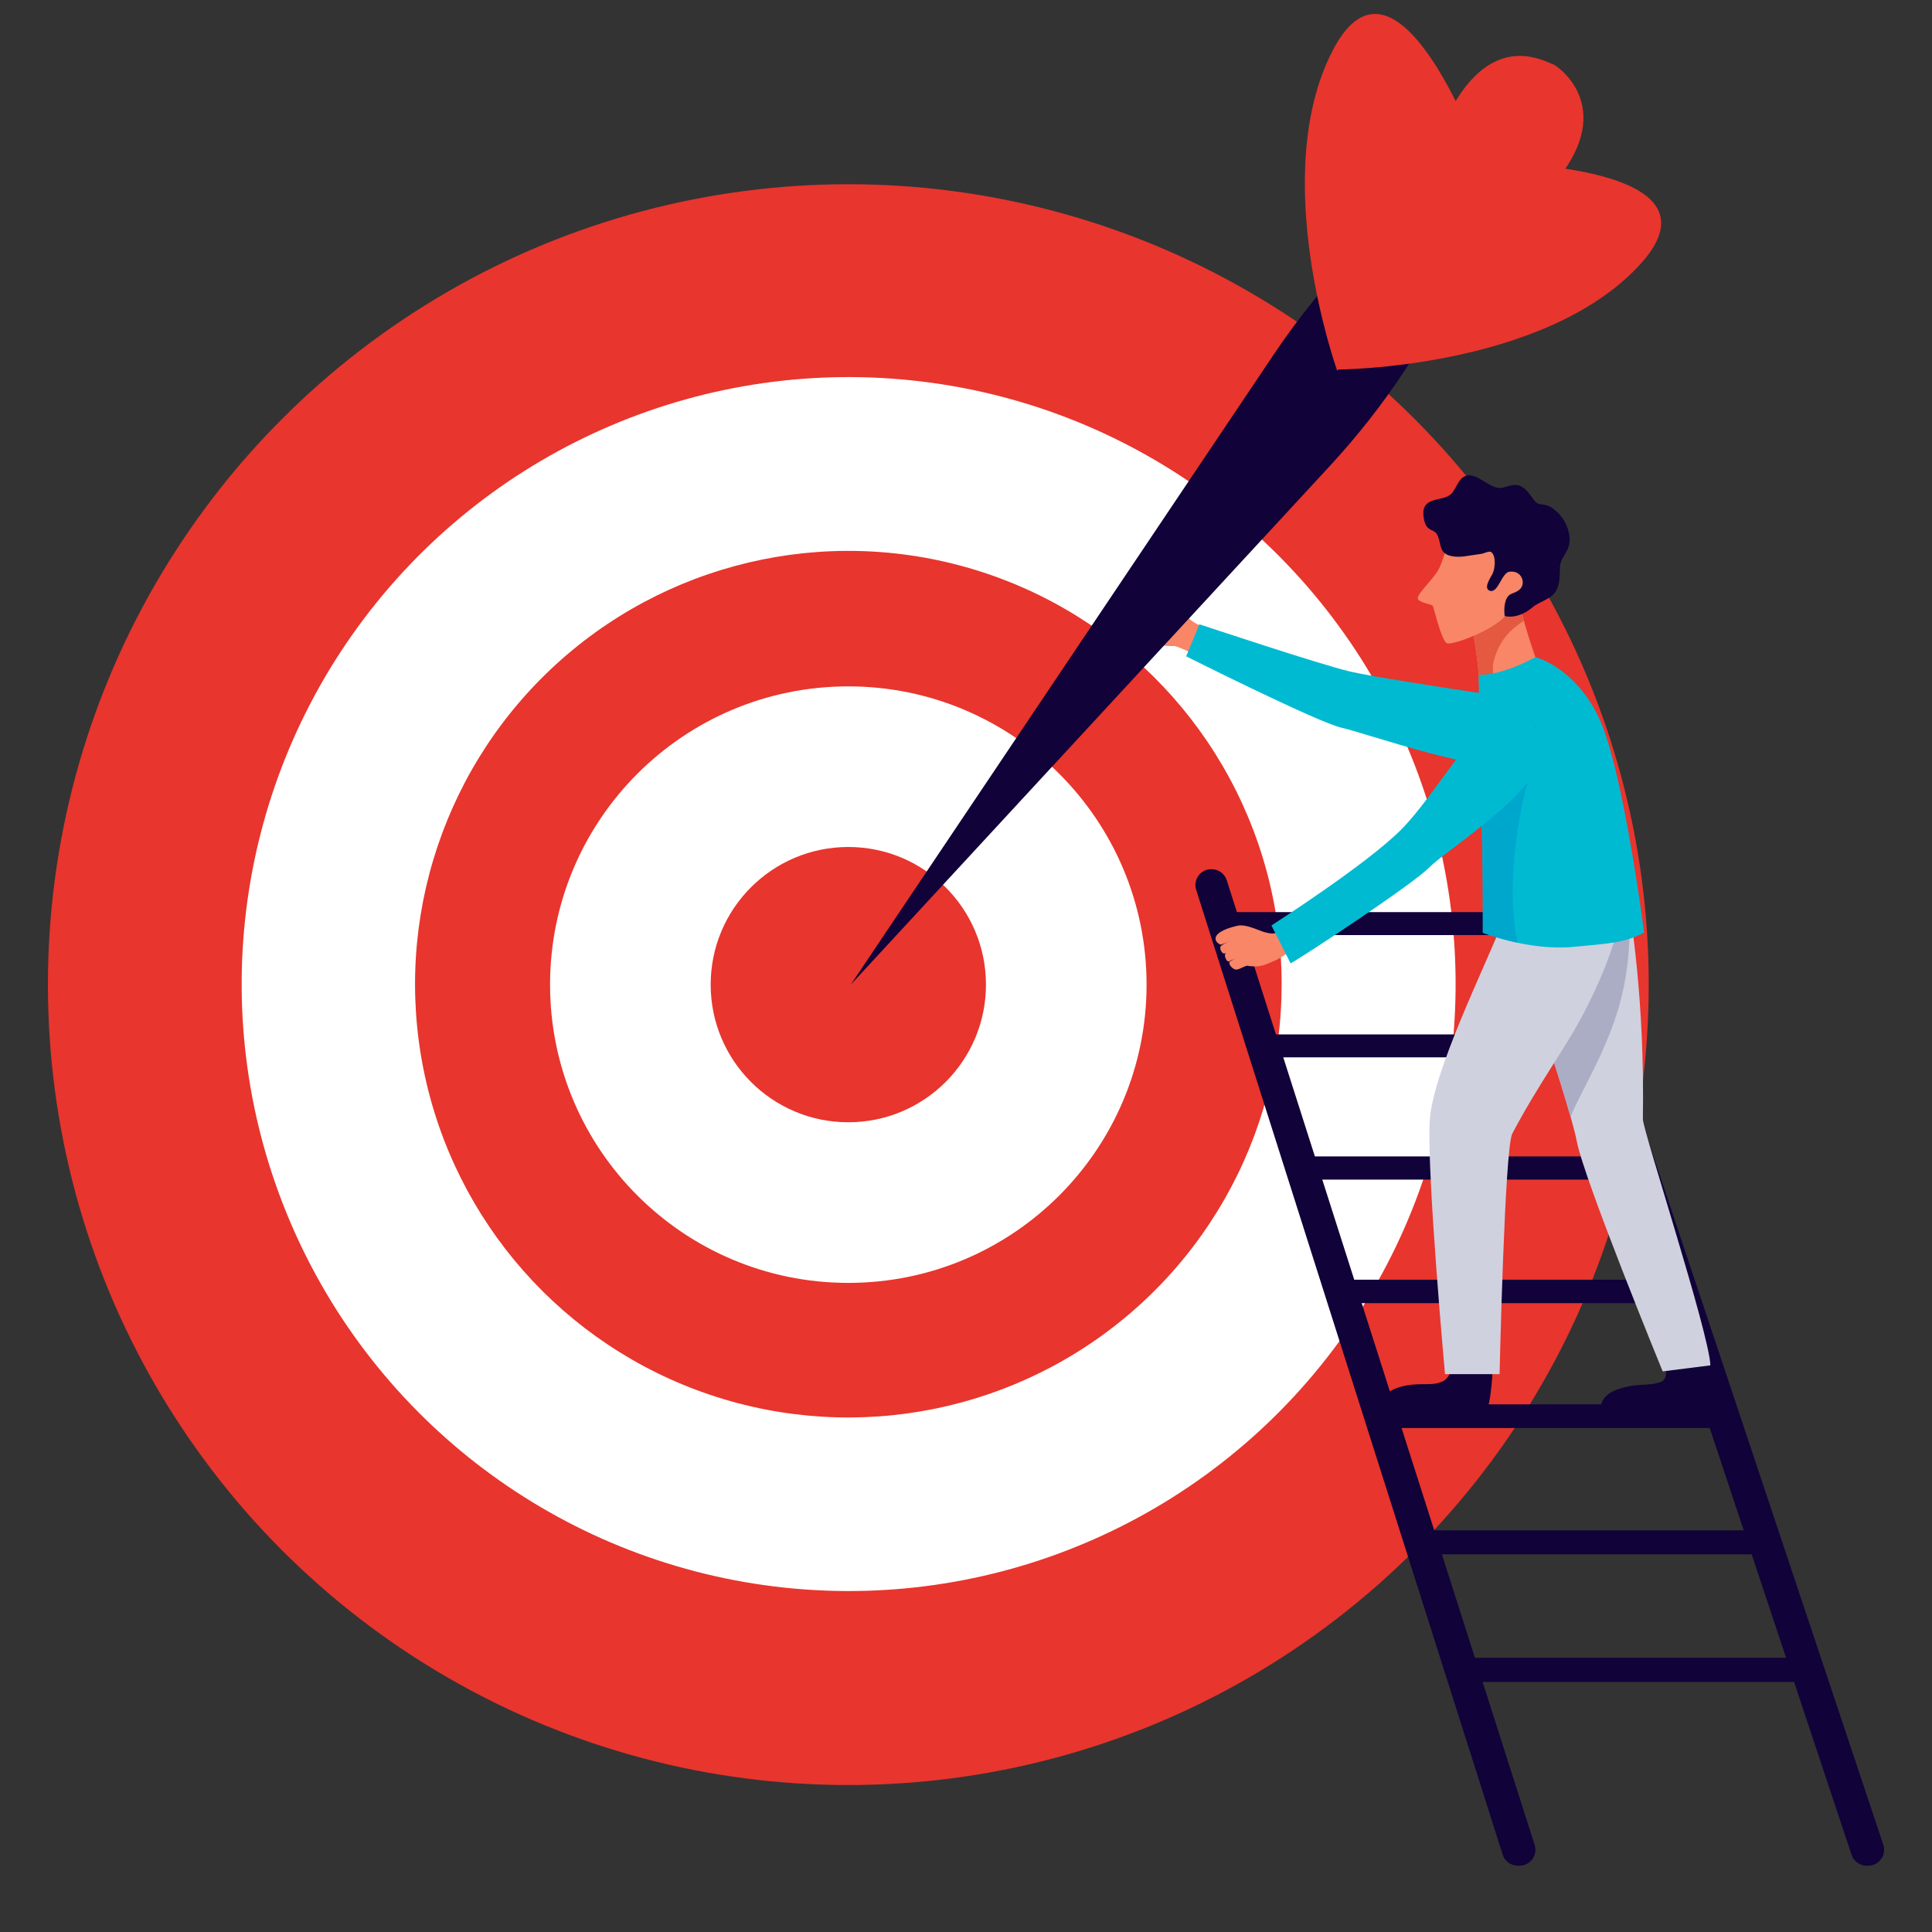 <?xml version="1.0" encoding="utf-8"?>
<!-- Generator: Adobe Illustrator 24.3.0, SVG Export Plug-In . SVG Version: 6.00 Build 0)  -->
<svg version="1.1" id="Layer_1" xmlns="http://www.w3.org/2000/svg" xmlns:xlink="http://www.w3.org/1999/xlink" x="0px" y="0px"
	 viewBox="0 0 450 450" style="enable-background:new 0 0 450 450;" xml:space="preserve">
<rect x="0" y="0" width="450" height="450" fill="#333333" stroke="none"/>
<style type="text/css">
	.st0{fill:#E8352D;}
	.st1{fill:#FFFFFF;}
	.st2{fill:#F88667;}
	.st3{fill:#00BAD1;}
	.st4{fill:#110239;}
	.st5{fill:#E45940;}
	.st6{fill:#D0D1DE;}
	.st7{fill:#ABADC4;}
	.st8{fill:#00A7CC;}
</style>
<g>
	<g>
		<circle class="st0" cx="197.59" cy="229.34" r="186.43"/>
		
			<ellipse transform="matrix(0.122 -0.993 0.993 0.122 -54.176 397.435)" class="st1" cx="197.59" cy="229.34" rx="141.31" ry="141.31"/>
		
			<ellipse transform="matrix(0.973 -0.23 0.23 0.973 -47.407 51.533)" class="st0" cx="197.59" cy="229.34" rx="100.94" ry="100.94"/>
		<path class="st1" d="M267.06,229.34c0,38.37-31.1,69.47-69.47,69.47c-38.37,0-69.47-31.1-69.47-69.47
			c0-38.37,31.1-69.47,69.47-69.47C235.96,159.88,267.06,190.98,267.06,229.34z"/>
		<path class="st0" d="M229.65,229.34c0,17.71-14.35,32.06-32.06,32.06c-17.71,0-32.06-14.35-32.06-32.06
			c0-17.71,14.35-32.06,32.06-32.06C215.3,197.28,229.65,211.64,229.65,229.34z"/>
	</g>
	<g>
		<path class="st2" d="M280.59,146.08c0,0-2.71,6.56-2.58,6.36c0.13-0.21-4.14-2.02-4.39-1.96c-0.25,0.06-3.79-0.08-5.22-0.37
			c-1.43-0.29-2.55-1.27-3.01-1.55c-0.52-0.31-1.39-1.32-0.61-1.55c0.68-0.21,1.46,0.74,1.91,0.92c0.45,0.19,2.01,0.19,2.01,0.19
			s-0.59-0.27-1.73-0.73c-1.39-0.56-3.43-1.36-3.85-1.78c-0.39-0.39-0.3-1.24,0.77-1.04c1.29,0.24,2.48,0.85,2.7,0.91
			c0.22,0.06,2.26,0.8,2.26,0.8s-1.76-0.67-2.38-0.96c-0.7-0.32-2.63-1.08-3.85-1.62c-1.18-0.53-0.91-1.86,0.17-1.78
			c0.8,0.06,3.5,1.52,3.93,1.66c0.43,0.14,2.29,1,2.29,1s-2.24-1.02-2.61-1.27c-0.37-0.25-2.86-1.19-3.14-1.93
			c-0.14-0.36,0.02-1.08,0.88-0.94c1.01,0.17,2.45,0.72,3.12,1.06c0.54,0.28,4.08,1.97,4.86,2c0.7,0.03,1.48-0.04,1.5-0.93
			l1.21-2.24c0,0,0.81,0.4,1.24,2.43C276.27,143.87,278.11,145.27,280.59,146.08z"/>
		<g>
			<g>
				<path class="st3" d="M354.63,172.28c-0.01-5.47-4.31-10-9.72-10.81c-8.88-1.34-25.37-3.89-30.35-5.03
					c-6.92-1.6-35.19-11.03-35.19-11.03l-3.09,7.46c0,0,30.76,15.45,36.29,16.66c5.53,1.21,33.94,11.29,39.44,8.11
					C353.93,176.52,354.63,174.5,354.63,172.28z"/>
			</g>
		</g>
		<g>
			<polygon class="st4" points="377.09,246.27 375.31,240.93 295.43,240.93 297.13,246.27 			"/>
			<polygon class="st4" points="386.59,274.75 384.79,269.35 304.48,269.35 306.2,274.75 			"/>
			<polygon class="st4" points="365.08,217.8 363.3,212.45 283.42,212.45 285.12,217.8 			"/>
			<polygon class="st4" points="396.18,303.53 394.36,298.07 313.63,298.07 315.37,303.53 			"/>
			<polygon class="st4" points="405.89,332.62 404.05,327.1 322.88,327.1 324.63,332.62 			"/>
			<polygon class="st4" points="415.69,362.03 413.83,356.45 332.22,356.45 334,362.03 			"/>
			<polygon class="st4" points="425.6,391.76 423.72,386.12 341.67,386.12 343.46,391.76 			"/>
			<path class="st4" d="M434.77,434.55h0.38c2.52,0,4.3-2.47,3.51-4.87l-75.02-224.71c-0.5-1.51-1.92-2.53-3.51-2.53h-5.17
				l76.3,229.57C431.76,433.53,433.18,434.55,434.77,434.55z"/>
			<path class="st4" d="M353.52,434.55h0.41c2.5,0,4.28-2.44,3.52-4.82l-71.72-224.71c-0.49-1.53-1.91-2.57-3.52-2.57h-0.08
				c-2.5,0-4.28,2.43-3.52,4.81l71.39,224.71C350.48,433.5,351.91,434.55,353.52,434.55z"/>
		</g>
		<path class="st2" d="M353.33,137.08c-0.16,0.18-0.31,0.36-0.48,0.53c-1.57,1.58-3.21,3.18-5.07,4.41
			c-1.13,0.75-2.88,1.24-3.85,2.02c-0.39,0.32-0.8,0.6-1.22,0.86c0.56,3.16,1.97,11.48,1.74,14.72c0,0,10.11-0.71,13.8-4.8
			C358.26,154.84,354.07,143.57,353.33,137.08z"/>
		<path class="st5" d="M347.91,153.99c0.7-2.88,2.32-5.7,4.61-7.62c0.79-0.66,1.58-1.26,2.42-1.8c-0.73-2.63-1.36-5.32-1.61-7.49
			c-0.16,0.18-0.31,0.36-0.48,0.53c-1.57,1.58-3.21,3.18-5.07,4.41c-1.13,0.75-2.88,1.24-3.85,2.02c-0.39,0.32-0.8,0.6-1.22,0.86
			c0.56,3.16,1.97,11.48,1.74,14.72c0,0,1.74-0.13,4.02-0.56C347.74,157.54,347.48,155.76,347.91,153.99z"/>
		<path class="st4" d="M347.73,317.58c0,0-0.28,10.08-1.85,11.46c-1.58,1.38-21.64,1.98-23.37,0.14c-1.73-1.84-0.71-4.94,3.59-6.13
			c4.62-1.28,6.88-0.03,9.77-1.23c2.89-1.2,2.13-5.76,2.13-5.76L347.73,317.58z"/>
		<path class="st4" d="M397.49,317.23c0,0,1.55,9.82,0.02,11.26c-1.52,1.44-21.96,3.04-23.75,1.27c-1.8-1.77-0.9-4.91,3.35-6.27
			c4.56-1.46,6.77-0.53,9.72-1.6c2.32-0.84,0.76-5.52,0.76-5.52L397.49,317.23z"/>
		<g>
			<path class="st6" d="M382.66,260.7c0.44-27.9-2.74-47.09-4.19-56.07c-3.34,0.12-6.68,0.42-10.02,1.94
				c-6.12,2.79-12.28,5.46-18.43,8.14c5,10.33,15.93,44.07,17.25,51.13c1.64,8.78,20,53.58,20,53.58l11.11-1.4
				C398.19,310.8,382.62,263.12,382.66,260.7z"/>
			<path class="st7" d="M359.87,210.55c-3.22,1.57-6.56,2.81-9.91,4.03c4.9,10.14,13.84,38.19,15.86,45.64
				c1.56-4.7,9.09-16.07,11.99-28.52c1.93-8.32,2.27-16.94,0.93-25.37c-0.01-0.03-0.01-0.07-0.02-0.1
				C372.49,206.66,366.46,207.33,359.87,210.55z"/>
			<path class="st6" d="M368.17,209.02c-4.33,1.46-12.2,3.56-18.15,5.68c-4.14,10.47-16.38,35.17-17.01,46.34
				c-0.7,12.33,3.56,59.02,3.56,59.02h12.71c0,0,1.18-52.64,2.96-56.02c5.87-11.15,12.36-19.99,16.04-26.93
				c6.18-11.64,8.28-19.12,9.37-24.57c0.48-2.4,2.58-10.47-1.5-12.99C372.78,200.52,371.79,207.8,368.17,209.02z"/>
		</g>
		<g>
			<path class="st3" d="M345.39,217.24c0,0,10.68,4.31,21.19,3.3c7.78-0.75,11.81-0.87,16.37-3.33c0,0-4.87-37.94-10.48-49.91
				c-5.62-11.96-14.84-14.25-14.84-14.25s-7.27,4.22-13.2,4.13c0,0,0.14,23.31,0.6,32.62C345.47,199.11,345.39,217.24,345.39,217.24
				z"/>
			<path class="st8" d="M344.88,186.4c-0.03-1.02-0.07-2.11-0.1-3.26c0-0.14-0.01-0.28-0.01-0.42c-0.03-1.1-0.05-2.23-0.08-3.39
				c0-0.19-0.01-0.39-0.01-0.58c-0.03-1.29-0.05-2.61-0.07-3.92c0-0.02,0-0.04,0-0.06c0.48,0,0.97-0.01,1.43-0.1
				c3.71-0.72,6.94-2.8,10.15-4.69c0.54-0.32,1.11-0.58,1.68-0.86c0.64,4.98-1.6,11.07-2.57,15.03
				c-2.68,10.96-4.13,24.83-1.83,35.42c-4.75-1.01-8.1-2.33-8.1-2.33s0.08-18.12-0.37-27.43c-0.04-0.82-0.08-1.79-0.11-2.81
				C344.9,186.8,344.89,186.6,344.88,186.4z"/>
		</g>
		<path class="st2" d="M358.58,127.64c0,0-4.32-9.02-10.06-8.65c-5.75,0.37-9.44,1.3-10.2,3.52c-0.76,2.22-2.05,8.33-3.52,10.59
			c-1.47,2.26-4.65,5.23-4.58,6.25c0.07,1.02,3.36,1.38,3.54,1.8c0.18,0.42,1.96,7.86,3.16,8.64c1.2,0.78,12.24-3.54,13.95-6.82
			C352.57,139.67,359.08,133.47,358.58,127.64z"/>
		<path class="st4" d="M346.85,128.5c-0.56,0.04-1.27,0.41-1.72,0.49c-0.84,0.15-1.71,0.22-2.56,0.37
			c-1.71,0.29-3.43,0.55-5.11-0.01c-2.49-0.82-1.69-3.28-2.84-5.01c-0.56-0.84-1.74-0.84-2.35-1.77c-0.58-0.89-0.76-2.17-0.75-3.22
			c0.04-2.63,2.6-2.87,4.61-3.37c2.35-0.59,2.49-1.89,3.62-3.67c2.79-4.41,6.73,1.71,9.82,1.34c1.58-0.19,3.24-1.22,4.78-0.35
			c1.33,0.76,2.12,2.08,3.01,3.26c0.93,1.23,1.84,0.73,3.19,1.24c0.99,0.38,2.08,1.32,2.79,2.13c1.58,1.8,2.61,4.55,2.13,6.93
			c-0.41,2.02-2.04,3.12-2.13,5.25c-0.07,1.69,0.03,3.79-0.8,5.33c-1.2,2.24-3.87,2.54-5.65,4.07c-1.7,1.45-4.11,2.51-6.41,1.98
			c-0.24-1.59-0.09-4.27,1.31-5.06c0.56-0.32,1.24-0.37,2.12-1.09c1.6-1.3,0.65-4.59-2.36-4.17c-1.81,0.25-2.63,5.21-4.61,4.4
			c-1.5-0.61,0.31-3.12,0.72-3.97c0.55-1.13,0.84-3.98-0.23-4.93C347.29,128.52,347.08,128.48,346.85,128.5z"/>
		<path class="st2" d="M298.69,217.44c-0.59-0.05-1.28-0.19-1.49-0.12c-0.97,0.32-2.59-0.15-3.27-0.4c-1.54-0.58-3.9-1.61-5.49-1.33
			c-0.92,0.16-6.45,1.45-5.1,3.72c0.18,0.3,0.86,0.78,1.05,0.71c0.57-0.21,2.16-0.79,2.16-0.79s-1.22,0.45-1.47,0.63
			c-0.21,0.15-0.62,0.34-0.76,0.55c-0.3,0.47,0.16,1.48,0.64,1.65c0.47,0.16,0.84-0.31,1.24-0.54c-0.01,0.01-0.02,0.01-0.03,0.02
			c-0.38,0.3-1.22,0.51-0.7,1.68c0.58,1.3,0.97,0.48,1.53,0.34c0.19-0.05,0.4-0.14,0.6-0.23c-0.21,0.12-0.98,0.49-1.14,0.63
			c-0.52,0.46,0.63,2,1.65,1.87c0.63-0.08,2.12-0.99,2.47-0.89c0.4,0.11,0.87,0.11,1.28,0.14c1.26,0.12,2.58-0.22,3.73-0.75
			c0.52-0.23,1.55-0.64,2.06-0.92c1.28-0.69,2.7-1.78,3.07-2.09C299.88,219.71,298.52,219.29,298.69,217.44z"/>
		<path class="st3" d="M300.61,224.39l-4.47-8.84c0,0,22.14-14.18,30.24-22.34c8.09-8.16,16.85-24.78,23.02-25.82
			c6.17-1.04,12.39,2.36,8.81,10.95c-3.58,8.59-21.68,19.98-25.37,23.76C329.16,205.87,304.24,222.36,300.61,224.39z"/>
	</g>
	<path class="st2" d="M275.42,146.2c-0.37-0.15-0.75,0.83-1.11,0.72c0-0.02,0.06-1.08,0.06-1.11c-0.14-0.98-3.84-1.22-4.66-1.65
		c-2.49-1.3-1.48-2.86-0.35-2.51c0.77,0.24,2.51,0.76,3.18,1.06c0.71,0.32,1.86,0.16,2.57,0.29c0.69,0.13,2.6,1.82,3.19,2.22
		C279.56,146.06,276.77,146.75,275.42,146.2z"/>
	<g>
		<path class="st4" d="M340.52,33.4l-24.13,24.84c-7.27,7.49-13.86,15.61-19.68,24.28l-98.55,146.82l111.66-120.89
			c12.6-13.64,22.93-29.2,30.61-46.1l9.43-20.74C346.2,39.61,343.03,36.79,340.52,33.4z"/>
		<path class="st0" d="M362.06,15.13c-3.95-1.69-16.56-8.26-26.69,15.67c-9.65,22.78-19.86,53.66-19.86,53.66
			s25.1-20.68,42.86-37.91C377.03,28.46,365.75,17.5,362.06,15.13z"/>
		<path class="st0" d="M311.46,86.35c0,0-16.24-45.27-1.05-74.59c15.18-29.32,35.01,26.51,35.01,26.51L311.46,86.35z"/>
		<path class="st0" d="M311.33,86.08c0,0,48.09-0.08,70.52-24.31c22.43-24.23-36.81-23.95-36.81-23.95L311.33,86.08z"/>
	</g>
</g>
</svg>
